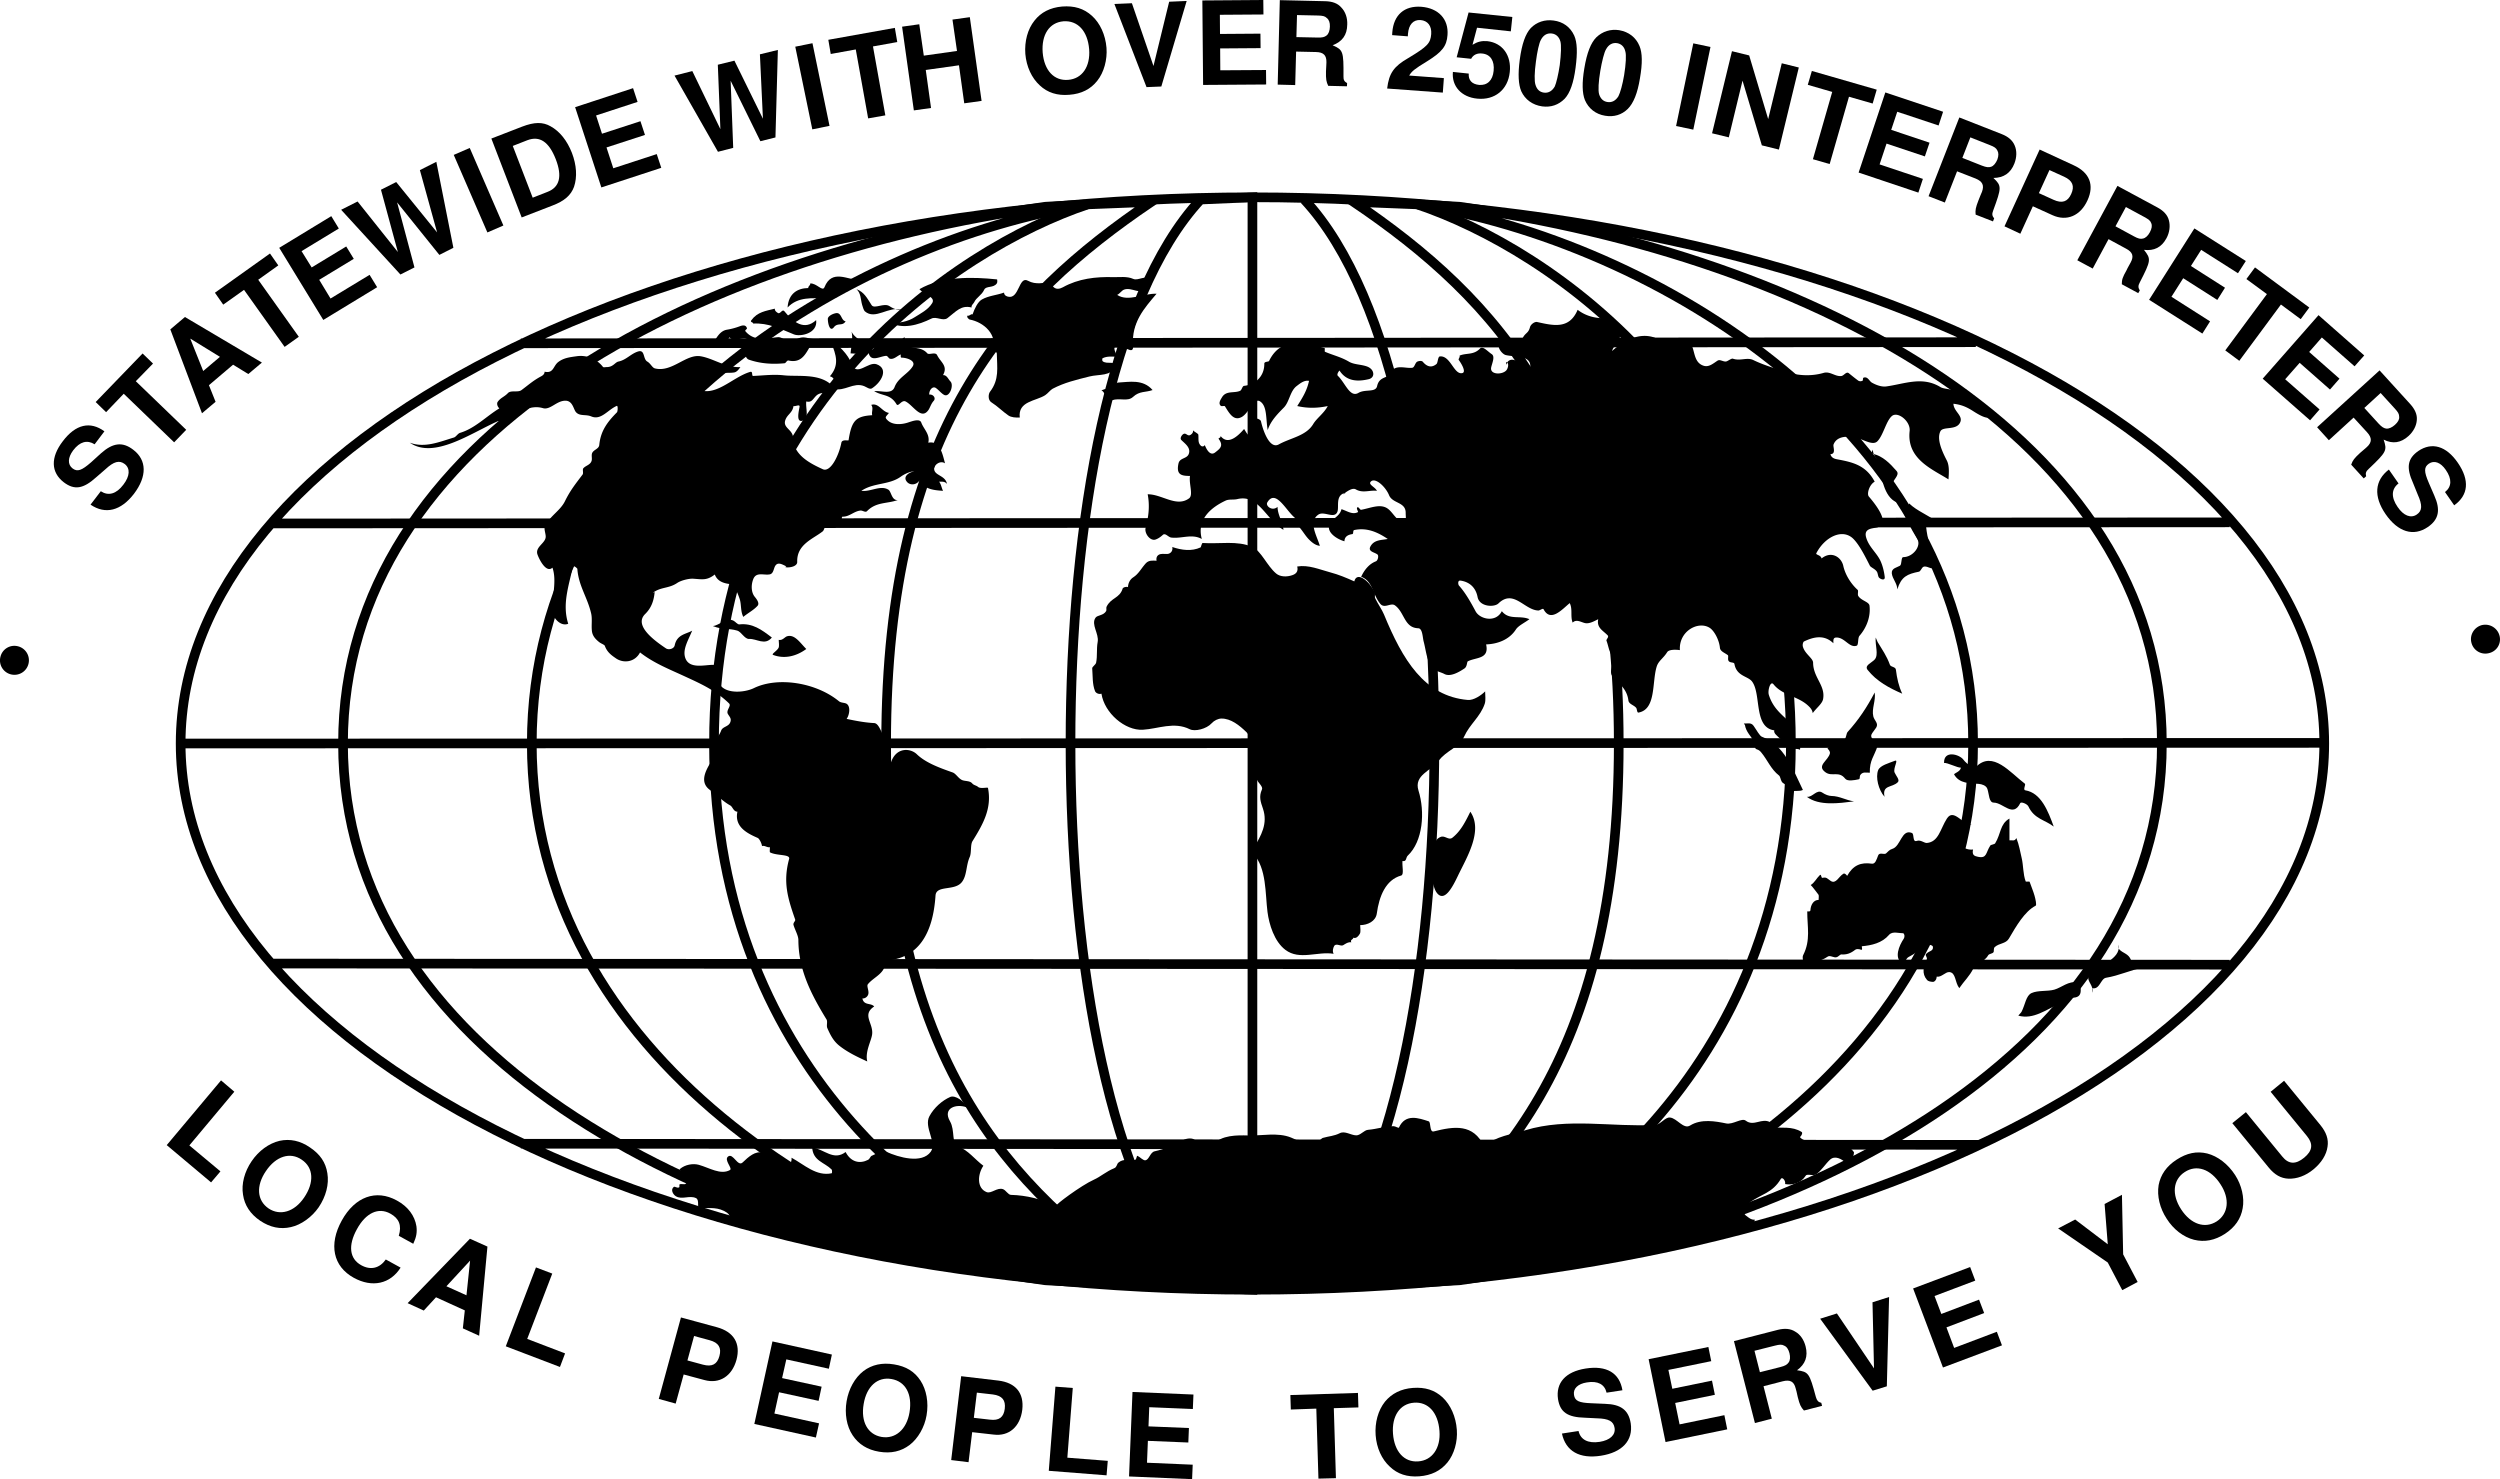 <svg xmlns="http://www.w3.org/2000/svg" xmlns:xlink="http://www.w3.org/1999/xlink" width="258.919" height="153.194"><defs><path id="a" d="M-4.469-3.219a1.49 1.49 0 0 0 1.11 1.828A1.494 1.494 0 0 0-1.563-2.5a1.496 1.496 0 0 0-1.125-1.813 1.48 1.48 0 0 0-1.78 1.094Zm0 0"/><path id="b" d="M-.406-9.484c-1.469-1.079-2.985-.735-4.313 1.03-1.281 1.673-1.234 3.22.11 4.25 1.093.829 2.015.688 3.359-.53l.938-.813c.89-.828 1.453-.969 2.015-.547.578.453.531 1.25-.14 2.125C.828-2.984 0-2.766-.781-3.28l-1.063 1.39c1.547 1.047 3.14.641 4.5-1.125C4.016-4.812 4-6.5 2.578-7.578c-1.094-.844-2.094-.734-3.328.36l-1.031.937c-.985.86-1.422 1.015-1.922.64-.531-.406-.5-1.125.062-1.875.688-.906 1.454-1.109 2.22-.625zm0 0"/><path id="c" d="m-2.016-8.36 1.782-1.828-1.079-1.046-4.859 5.03 1.078 1.048 1.828-1.907 5.22 5.032 1.25-1.297zm0 0"/><path id="d" d="m3.453-5.234 1.578.968 1.407-1.187-7.97-4.719-1.515 1.281L.234-.203l1.407-1.188-.688-1.718zm-1.36-.813L.36-4.578l-1.343-3.36zm0 0"/><path id="e" d="m-.438-8.578 2.079-1.485-.86-1.234-5.703 4.063.86 1.234 2.156-1.531 4.203 5.906 1.469-1.047Zm0 0"/><path id="f" d="m.39-4.656 3.58-2.172-.782-1.282-3.58 2.172-1.046-1.687 3.859-2.344-.781-1.281-5.391 3.281L.813-.5 6.39-3.89l-.782-1.282-4.046 2.453Zm0 0"/><path id="g" d="m7.828-3.938-1.766-8.906-1.703.86 1.782 6.453-4.235-5.219-1.578.797L2.078-3.5l-4.172-5.234-1.703.859 6.14 6.703 1.454-.734L2-8.641l4.375 5.438zm0 0"/><path id="h" d="m-1.14-9.047-1.657.719L.688-.297l1.656-.719zm0 0"/><path id="i" d="m.86-.328 3.187-1.234c1.25-.47 1.922-1.079 2.234-1.938.344-1.016.266-2.25-.218-3.516-.5-1.28-1.266-2.234-2.204-2.75-.812-.468-1.687-.453-2.953.032L-2.28-8.5ZM2-2.375l-2.063-5.36 1.516-.593c1.281-.485 2.234.172 2.938 1.969.687 1.78.406 2.906-.875 3.39zm0 0"/><path id="j" d="m1.438-4.438 3.984-1.296-.469-1.422L.97-5.86.359-7.75l4.297-1.406-.468-1.422-6 1.969L.905-.297 7.11-2.328 6.641-3.75l-4.5 1.469zm0 0"/><path id="k" d="m8.5-2.11.25-9.062-1.86.453.313 6.672-2.953-6.016-1.719.422.266 6.672L-.11-8.984l-1.844.468 4.5 7.891 1.578-.406-.266-6.953 3.08 6.264Zm0 0"/><path id="l" d="m.75-9.078-1.781.36L.734-.157l1.782-.36zm0 0"/><path id="m" d="m3.266-7.953 2.515-.453-.25-1.469-6.89 1.234.25 1.47 2.593-.47L2.766-.5l1.78-.313zm0 0"/><path id="n" d="m5.469-4.781.547 3.937 1.796-.25-1.218-8.672-1.797.25.469 3.25-3.438.485-.469-3.25-1.78.25L.796-.11l1.781-.25-.547-3.938zm0 0"/><path id="o" d="M3.938-9.25c-1.235.11-2.188.594-2.86 1.453C.36-6.907.031-5.64.125-4.344c.11 1.313.656 2.5 1.5 3.266.797.75 1.813 1.078 3.063.969 1.25-.094 2.203-.579 2.89-1.454.688-.859 1.047-2.171.953-3.406-.11-1.36-.672-2.562-1.5-3.312-.843-.766-1.828-1.063-3.093-.969Zm.124 1.531c1.485-.11 2.516 1 2.672 2.89C6.875-3.015 6-1.765 4.563-1.655c-1.454.125-2.485-.969-2.641-2.828-.14-1.844.687-3.11 2.14-3.235Zm0 0"/><path id="p" d="m4.766-.203 2.625-8.86-1.813.079-1.625 6.656-2.234-6.5-1.813.078L3.234-.14zm0 0"/><path id="q" d="m2.719-3.797 4.187-.031-.015-1.5-4.188.031-.015-1.984 4.515-.032-.016-1.5-6.312.047.078 8.75 6.531-.046-.015-1.5-4.735.03zm0 0"/><path id="r" d="m2.86-3.39 2.062.046C5.703-3.328 6.016-3 6-2.28l-.016.36c-.015.234-.015.452-.03.577-.016.828.03 1.078.234 1.5l1.937.047.016-.328c-.282-.156-.391-.328-.375-.719.015-2.578-.032-2.719-1.125-3.203 1-.375 1.5-1.062 1.515-2.14.031-.688-.187-1.329-.61-1.766-.374-.438-.937-.64-1.671-.656l-4.703-.11L.953.031l1.813.047zm.03-1.5.063-2.282 2.172.047c.516.016.719.063.922.266.219.171.328.468.312.89-.015.407-.125.75-.359.922-.203.156-.422.219-.938.203zm0 0"/><path id="s" d="m6.234-1.047-3.593-.266c.265-.437.53-.671 1.843-1.468C6.047-3.75 6.531-4.36 6.61-5.516c.125-1.64-.937-2.78-2.718-2.921-1.75-.126-2.86.843-3 2.64L.875-5.5l1.625.125.016-.266c.078-.953.546-1.468 1.296-1.421.75.062 1.172.609 1.11 1.453-.078.953-.375 1.28-2.375 2.484-1.5.86-2 1.578-2.188 3.156l5.766.422Zm0 0"/><path id="t" d="m6.719-7.86-4.532-.468-1.234 4.64 1.5.157c.203-.406.625-.61 1.14-.547.86.078 1.298.766 1.188 1.797-.093.984-.656 1.531-1.515 1.453C2.53-.906 2.156-1.313 2.203-2l-1.64-.172C.421-.703 1.438.438 3.078.594c1.813.187 3.188-.922 3.375-2.75.188-1.735-.766-3.031-2.328-3.203-.563-.047-1 .046-1.531.375l.469-1.766 3.5.375zm0 0"/><path id="u" d="M4.406-8.172c-.906-.125-1.75.156-2.36.781-.546.594-.921 1.625-1.14 3.266-.203 1.516-.14 2.594.156 3.281C1.454.016 2.234.578 3.22.72c.92.124 1.702-.157 2.327-.782.562-.594.937-1.657 1.14-3.235.204-1.547.172-2.61-.14-3.312C6.14-7.5 5.39-8.047 4.407-8.172ZM4.22-6.828c.422.047.75.328.89.812.11.375.079 1.297-.062 2.454-.14.953-.36 1.874-.516 2.218-.265.469-.656.703-1.125.64-.453-.062-.734-.343-.875-.812-.125-.375-.11-1.265.047-2.406.125-.984.328-1.937.516-2.25.25-.484.64-.719 1.125-.656zm0 0"/><path id="v" d="M4.656-8.047c-.906-.14-1.734.125-2.375.735-.562.562-.984 1.593-1.25 3.234-.25 1.484-.218 2.562.063 3.266C1.469.063 2.204.655 3.187.813c.907.156 1.72-.094 2.344-.704.594-.593 1.016-1.625 1.266-3.187.266-1.547.25-2.61-.047-3.328-.375-.907-1.125-1.469-2.094-1.64Zm-.218 1.344c.421.078.734.36.843.86.11.359.063 1.296-.125 2.452-.156.938-.406 1.844-.593 2.188-.282.453-.672.672-1.141.594-.438-.063-.719-.36-.86-.813-.109-.39-.062-1.281.126-2.406.171-1 .406-1.938.593-2.235.266-.5.688-.718 1.156-.64zm0 0"/><path id="w" d="m4.297-8.031-1.781-.375L.734.156l1.782.375zm0 0"/><path id="x" d="m5.953 1.438 1.766.437 2.062-8.5-1.765-.438L6.609-1.28 4.641-7.875l-1.782-.438L.797.188 2.53.61l1.422-5.875zm0 0"/><path id="y" d="m6.438-5.688 2.453.704.421-1.438-6.718-1.937-.422 1.437 2.531.734-2 6.97 1.735.5zm0 0"/><path id="z" d="m3.797-2.703 3.969 1.328.484-1.422-3.969-1.328L4.906-6l4.282 1.422L9.655-6 3.672-8 .906.297l6.188 2.078.468-1.422-4.484-1.5zm0 0"/><path id="A" d="m3.844-2.234 1.922.75c.718.296.906.703.656 1.375l-.14.328c-.095.218-.173.422-.22.547-.296.765-.343 1.015-.296 1.484l1.796.703.125-.312c-.203-.235-.25-.438-.109-.797.89-2.422.89-2.563.031-3.39 1.063-.016 1.782-.5 2.172-1.5.25-.642.266-1.313.031-1.86-.218-.532-.671-.922-1.359-1.188L4.078-7.812.891.344 2.578 1Zm.547-1.391.828-2.125 2.015.797c.485.187.657.312.782.562.14.235.14.547 0 .938-.157.375-.391.672-.657.75-.25.078-.468.062-.953-.125zm0 0"/><path id="B" d="m3.766-1.703 2.03.922c1.47.672 2.891.078 3.626-1.531.734-1.594.219-2.891-1.438-3.641L4.47-7.578.829.375l1.64.766Zm.625-1.36 1.093-2.39L7-4.766c.89.407 1.11.985.734 1.797-.359.797-.937 1-1.828.594zm0 0"/><path id="C" d="m4.078-1.734 1.813.984c.687.36.828.781.484 1.422l-.172.312c-.11.204-.219.391-.266.516-.406.719-.484.953-.484 1.438l1.703.921.157-.28c-.172-.282-.188-.485 0-.829C8.483.469 8.5.328 7.75-.625c1.047.125 1.813-.25 2.328-1.203.328-.61.406-1.281.25-1.86-.14-.546-.547-.984-1.187-1.328L5-7.25.844.453l1.594.86Zm.719-1.329 1.078-2L7.781-4.03c.453.25.625.375.719.64.11.25.063.563-.14.938-.188.36-.454.61-.72.656-.25.063-.484.016-.937-.234zm0 0"/><path id="D" d="M4.344-1.719 7.875.531l.797-1.265-3.531-2.25 1.062-1.672 3.813 2.422.812-1.266L5.5-6.875.812.515l5.516 3.5.797-1.265-4-2.547zm0 0"/><path id="E" d="m8.031-3.078 2.047 1.515.89-1.203-5.624-4.156-.89 1.203 2.124 1.563-4.312 5.828L3.719 2.75Zm0 0"/><path id="F" d="m4.547-1.016 3.14 2.766.985-1.125-3.14-2.766 1.312-1.5 3.39 2.985 1-1.125L6.5-5.953.719.625l4.906 4.313.984-1.125L3.047.687Zm0 0"/><path id="G" d="m4.422-.297 1.39 1.516c.532.578.516 1.047-.015 1.531l-.266.234c-.187.157-.343.297-.437.375-.61.563-.766.766-.922 1.22L5.469 6l.25-.219c-.078-.312-.032-.5.265-.765 1.86-1.766 1.922-1.907 1.547-3.032.938.47 1.782.344 2.578-.375.516-.468.829-1.078.86-1.671.047-.563-.203-1.11-.688-1.641L7.11-5.187.641.702l1.218 1.344zm1.11-1 1.687-1.547 1.468 1.61c.344.375.454.562.454.859.03.266-.125.547-.438.828-.297.266-.625.422-.906.39C7.547.798 7.344.689 7 .314Zm0 0"/><path id="H" d="M9.14 2.563c1.47-1.047 1.626-2.594.376-4.407-1.204-1.75-2.688-2.172-4.094-1.218-1.11.78-1.281 1.687-.531 3.343l.468 1.156c.5 1.11.485 1.688-.093 2.079-.61.421-1.375.125-1.985-.782C2.578 1.72 2.641.86 3.375.297l-1-1.438C.906-.016.765 1.625 2.031 3.47c1.281 1.86 2.89 2.36 4.375 1.344 1.14-.782 1.344-1.766.672-3.266L6.516.25C6-.938 6-1.39 6.516-1.75c.546-.375 1.218-.14 1.75.64.656.938.625 1.75-.079 2.298zm0 0"/><path id="I" d="M5.453.86A1.521 1.521 0 0 0 3.625-.282C2.828-.078 2.328.734 2.531 1.53a1.483 1.483 0 0 0 1.813 1.094A1.465 1.465 0 0 0 5.454.859Zm0 0"/><path id="J" d="M7.734-4.922 6.36-6.094.734.61l4.594 3.86.969-1.14L3.078.64zm0 0"/><path id="K" d="M8.875-4.719c-1.016-.703-2.078-.922-3.156-.687-1.11.265-2.157 1.031-2.89 2.11C2.093-2.22 1.75-.939 1.936.171c.157 1.094.75 2 1.782 2.703 1.031.688 2.078.906 3.172.656 1.063-.233 2.172-1.03 2.876-2.046.765-1.125 1.093-2.406.906-3.53-.172-1.126-.75-1.97-1.797-2.673Zm-.86 1.266c1.235.828 1.313 2.36.25 3.922-1.015 1.5-2.5 1.922-3.687 1.125C3.375.766 3.266-.75 4.312-2.281c1.032-1.531 2.5-2 3.704-1.172zm0 0"/><path id="L" d="M9.953-1.11c.328-.702.406-1.187.328-1.812-.172-1.094-.875-2.047-2.031-2.672-2.156-1.187-4.344-.39-5.703 2.078-1.375 2.485-.89 4.75 1.234 5.922 1.922 1.063 3.797.64 4.86-1.047L7.109.516c-.64.906-1.562 1.14-2.546.593-1.22-.671-1.375-2.046-.454-3.718.922-1.704 2.235-2.313 3.47-1.625.905.5 1.202 1.218.874 2.296zm0 0"/><path id="M" d="M6.203.875 6 2.735l1.688.765.859-9.234-1.813-.813L.281.125l1.672.766L3.22-.484Zm.172-1.563-2.078-.937L6.75-4.281Zm0 0"/><path id="N" d="m5.703-7.188-1.687-.64L.89.344l5.61 2.14.531-1.406-3.922-1.5zm0 0"/><path id="O" d="m3.453-2.297 2.156.578c1.547.422 2.844-.39 3.313-2.093.453-1.688-.266-2.891-2.016-3.376L3.172-8.203.875.234l1.75.485Zm.39-1.453.688-2.531 1.61.437c.937.25 1.25.782 1.015 1.64-.234.86-.765 1.141-1.703.891Zm0 0"/><path id="P" d="m3.5-3.078 4.094.89.312-1.468-4.093-.89.437-1.938 4.406.968.313-1.468-6.156-1.36L.937.203 7.313 1.61 7.641.141 3.016-.875zm0 0"/><path id="Q" d="M6.11-7.984c-1.22-.204-2.282.03-3.157.687-.906.703-1.531 1.844-1.75 3.125-.219 1.297 0 2.594.625 3.531.61.922 1.516 1.5 2.75 1.704 1.234.203 2.266-.032 3.156-.704.86-.656 1.547-1.843 1.75-3.062.235-1.344-.015-2.656-.625-3.594-.625-.953-1.5-1.484-2.75-1.687zM5.843-6.47c1.468.25 2.187 1.578 1.875 3.453C7.422-1.234 6.25-.234 4.829-.469c-1.438-.25-2.173-1.578-1.86-3.406.297-1.828 1.437-2.844 2.875-2.594zm0 0"/><path id="R" d="m3.078-2.781 2.219.25c1.594.203 2.75-.813 2.969-2.563.203-1.75-.688-2.812-2.485-3.031l-3.843-.453L.905.109l1.797.22Zm.172-1.485.313-2.609 1.656.188c.968.125 1.343.593 1.234 1.484-.11.875-.578 1.25-1.547 1.125zm0 0"/><path id="S" d="M3.438-8.5 1.64-8.64.953.077l5.984.469.125-1.5-4.187-.328Zm0 0"/><path id="T" d="m2.906-3.656 4.188.172.062-1.5-4.187-.172.078-1.985 4.515.188.063-1.5-6.313-.266L.954.031l6.531.281.063-1.5-4.734-.203Zm0 0"/><path id="U" d="m4.406-7.39 2.547-.079-.047-1.5-7 .219.047 1.5 2.64-.094.22 7.25L4.625-.14zm0 0"/><path id="V" d="M4.031-9.219c-1.234.094-2.187.578-2.89 1.422C.42-6.89.078-5.625.17-4.328c.095 1.312.626 2.5 1.47 3.266.796.765 1.796 1.093 3.046 1C5.938-.157 6.892-.625 7.61-1.5c.688-.844 1.063-2.14.97-3.375-.095-1.36-.642-2.578-1.47-3.36C6.281-9 5.297-9.312 4.031-9.218Zm.11 1.531c1.484-.109 2.5 1.032 2.64 2.922.14 1.797-.765 3.063-2.203 3.157-1.453.109-2.469-1.016-2.61-2.86-.14-1.843.72-3.11 2.173-3.218Zm0 0"/><path id="W" d="M6.25-7.125c-.297-1.797-1.64-2.594-3.813-2.25C.36-9.047-.671-7.891-.421-6.203c.219 1.344.969 1.875 2.797 1.922l1.234.062c1.22.032 1.72.297 1.829 1 .109.719-.47 1.266-1.547 1.438-1.22.187-1.985-.235-2.188-1.125l-1.719.265C.375-.812 1.813 0 4.016-.344c2.218-.344 3.359-1.578 3.093-3.36-.218-1.358-1-1.968-2.656-2.015L3.047-5.78c-1.297-.047-1.719-.235-1.813-.86-.109-.656.407-1.156 1.329-1.296 1.124-.188 1.843.187 2.046 1.062Zm0 0"/><path id="X" d="m1.938-4.234 4.109-.844-.297-1.469-4.11.844-.406-1.953 4.438-.907-.297-1.468-6.188 1.265L.938-.187 7.329-1.5l-.297-1.469-4.64.953Zm0 0"/><path id="Y" d="m1.813-4.047 2-.516c.765-.187 1.156.032 1.328.735l.093.344c.047.234.094.437.125.562.204.797.313 1.031.641 1.39l1.875-.484-.078-.312c-.328-.078-.453-.235-.563-.61-.671-2.484-.75-2.593-1.953-2.765.86-.625 1.157-1.422.89-2.469C6-8.844 5.626-9.406 5.095-9.703c-.485-.313-1.078-.36-1.782-.188L-1.25-8.719.922-.234l1.75-.454zM1.438-5.5.875-7.719l2.11-.531c.5-.125.718-.14.968 0 .266.11.438.375.547.781.094.39.078.75-.094.969-.156.219-.36.344-.86.469Zm0 0"/><path id="Z" d="m4.547-1.422.234-9.25-1.718.547.156 6.844L-.625-8.97l-1.734.547L3.078-.969zm0 0"/><path id="aa" d="m1.25-4.5 3.906-1.484-.531-1.391L.719-5.891.016-7.75l4.218-1.594-.53-1.406-5.907 2.219L.89-.344 7-2.64l-.531-1.406-4.422 1.672Zm0 0"/><path id="ab" d="m2.953-5.203-.125-6.172-1.797.953.328 4.172-3.375-2.563-1.765.922 5.14 3.532L2.86-1.5l1.594-.844zm0 0"/><path id="ac" d="M-.906-10c-1.047.672-1.656 1.563-1.86 2.625-.187 1.14.125 2.406.829 3.484.703 1.11 1.734 1.907 2.843 2.188 1.094.266 2.14.062 3.188-.61C5.14-3 5.75-3.875 5.937-4.969c.204-1.078-.109-2.406-.78-3.437-.735-1.14-1.798-1.953-2.891-2.235-1.11-.265-2.11-.046-3.172.641Zm.844 1.281C1.171-9.53 2.624-9.03 3.64-7.453c1 1.516.812 3.062-.391 3.844-1.219.78-2.672.312-3.688-1.25-1-1.532-.843-3.079.376-3.86zm0 0"/><path id="ad" d="M-.875-10.594 2.891-6c.656.813.578 1.516-.297 2.234-.875.72-1.61.688-2.266-.125l-3.765-4.593-1.407 1.14 3.766 4.594C-.468-2 .188-1.625.969-1.594c.875.032 1.781-.297 2.594-.968.812-.672 1.343-1.5 1.453-2.344.125-.766-.125-1.485-.735-2.235L.516-11.734zm0 0"/></defs><path d="M73.522 81.812c-1.305-.95-.165-2.465.562-3.601.215-.329-.266-.735-.137-1.137.211-.633.524-.82.742-1.41.157-.426.774-.391.946-.868.14-.382-.059-.527-.246-.847-.227-.38.383-.836.12-1.094-1.417-1.39-3.062-2.098-4.698-2.855-1.567-.723-3.125-1.336-4.524-2.43-.52 1.016-1.707 1.16-2.496.613-.41-.285-.902-.605-1.148-1.289-.047-.133-.41-.238-.621-.418-.352-.293-.672-.617-.723-1.16-.059-.602.05-1.215-.07-1.762-.38-1.68-1.313-2.879-1.434-4.64-.004-.055-.422-.418-.465-.223-.437 2.055-1.117 3.898-.48 5.91-.762.317-1.551-.562-1.614-1.199-.132-1.469.48-3.168-.02-4.613-.632.593-1.347-.797-1.546-1.348-.289-.8.844-1.172.848-1.86.004-.347-.227-.835-.059-1.144.55-1.023 1.578-1.574 2.043-2.512.566-1.152 1.082-1.777 1.84-2.785.101-.14-.035-.515.07-.636.246-.293.711-.34.856-.766.078-.242-.036-.57.054-.8.149-.376.7-.427.743-.856.144-1.48.859-2.395 1.832-3.38.085-.09.12-.726-.024-.663-.941.41-1.617 1.523-2.644 1.086-.563-.235-1.2.008-1.586-.45-.254-.3-.332-1.187-1.102-1.175-.914.011-1.558.992-2.312.77-.875-.259-1.813.019-2.602.57-.207.14-.57-.06-.758.097a2.16 2.16 0 0 0-.39.5c-.188.328-.649.07-.953.203-2.704 1.192-6.583 3.953-9.083 2.211 1.567.57 3.055-.086 4.57-.539.212-.062.4-.414.638-.484 1.542-.461 2.703-1.703 4.066-2.535-.207-.184-.293-.504-.168-.68.3-.426.691-.512 1.05-.895.313-.34 1.04-.043 1.403-.312.738-.547 1.172-.953 1.965-1.39.129-.071.434-.2.437-.52.946.207.88-.606 1.422-1.008.575-.434 1.211-.496 1.957-.602a2.91 2.91 0 0 1 2.657 1.106c.062.082.246.027.382.027.704 0 .868-.504 1.243-.578.796-.164 1.277-.813 2.027-1.04.734-.218.476.774.95 1.048.347.203.51.64.792.707 1.77.437 3.203-1.516 4.73-1.258 1.325.223 2.598 1.195 4.114 1.121-.168.246-.367.5-.617.55-.477.098-.989-.05-1.395.216-.867.562-1.695 1.148-2.676 1.37 1.93 1.239 3.809-1.093 5.711-1.64.301-.086.121.43.301.422 1.113-.05 2.098-.184 3.176-.066 1.648.18 4.156-.332 5.383 1.523-.621.48-1.45.086-1.985.555-.394.351-.484.781-1.07.629-.098.722.363 1.816-.43 2.004-.617.144-.363-.922-.27-1.43.06-.332-.39-.043-.624-.098-.117.73-.633.84-.848 1.457-.285.828.797.957.809 1.863.023 1.774 1.824 2.649 3.066 3.22.813.374 1.684-1.454 1.926-2.727.074-.418.734-.184.75-.274.32-2.058.758-2.484 2.45-2.59-.099-.347.16-.742-.106-1.066.754-.262 1.125.723 1.836.828-.293.395-.489.422-.149.754.543.535 1.453.445 2.047.266.457-.141 1.285-.485 1.453-.016.242.672.93 1.211.723 2.082 1.207-.242 1.465 1.133 1.734 2.137-.492-.34-1.144.16-1.125.586.035.71 1.168.64 1.328 1.55-.226-.292-.527-.226-.816-.238.215.274.254.645.406.95-.91-.063-1.918-.141-2.441-1.067-.348.496-.969.496-1.27.164-.547-.605.278-1.055.758-1.113-.457-.008-1.055.285-1.414.543-1.23.89-2.79.601-4.09 1.472.965.125 1.98-.625 2.8-.117.306.188.337 1.145.974 1.067-1.102.41-2.223.168-3.188 1.152-.176.176-.45-.082-.684-.059-.683.075-1.128.641-1.835.633-.204-.004.039.559-.211.602-.442.082-.872.156-1.317.195-.363.031-.344.574-.55.73-1.008.79-2.696 1.348-2.633 3.16.015.438-.707.622-1.196.551-.043-.004.004-.109.098-.082-.398-.167-.875-.523-1.172-.07-.18.278-.176.801-.562.887-.606.129-1.41-.297-1.72.496-.25.64-.206 1.39.153 1.828.266.324.508.7.285.942-.41.449-.98.734-1.468 1.14-.305-.582-.188-1.3-.38-1.863-.202-.594-.554-1.488-.956-1.531-.645-.07-1.34-.258-1.618-.996-.84.652-1.304.492-2.25.437-.437-.027-1.253.176-1.64.438-.887.601-1.692.39-2.527 1.023.097-.043.238-.04.203-.238-.07.992-.332 1.78-.996 2.43-1.235 1.21 1.05 2.816 2.148 3.558.285.195.836.055.91-.313.235-1.14 1.2-1.16 1.809-1.52-.395.985-1.055 1.985-.688 2.895.656 1.618 3.723-.144 3.406 1.188-.628 2.621 2.45 2.469 3.668 1.871 2.47-1.203 6.426-.601 8.82 1.36.177.144.454.14.677.21.566.18.43 1.184.113 1.614.926.199 1.941.39 2.847.433.547.024.77 1.168 1.247 1.79.18.234.449 1.042.14 1.234-.508.312-.613 1.047-.234 1.37.148.13.496.04.531-.1.473-1.833 2.047-1.74 2.746-1.06.938.903 2.422 1.426 3.703 1.88.364.128.63.69 1.055.816.336.102.742.05.973.32.171.2.421.203.597.356.266.238 1.016.008 1.035.117.422 2.113-.507 3.738-1.601 5.504-.238.383-.09 1.195-.29 1.644-.398.899-.273 1.887-.804 2.586-.742.977-2.664.285-2.738 1.407-.27 4.05-1.84 6.546-5.23 6.742.167 1.289-1.16 1.668-1.774 2.441-.168.207.18.73.016 1.106a.608.608 0 0 1-.586.37c.164.759.875.43 1.222.829-1.32.875-.043 1.75-.218 2.922-.102.699-.743 1.773-.497 2.773-.992-.453-1.996-.926-2.855-1.598-.578-.449-.91-.996-1.285-1.863-.11-.254.054-.668-.082-.89-1.57-2.575-2.899-5.102-2.914-8.223 0-.457-.336-1.008-.5-1.547-.078-.254.222-.41.168-.578-.75-2.164-1.293-3.844-.625-6.277.136-.508-1.246-.305-1.973-.676-.062-.031-.02-.34-.02-.54-.285.063-.53-.202-.816-.116-.055-.364-.308-.782-.441-.84-1.051-.461-2.446-1.13-2.106-2.72-.41-.003-.492-.507-.738-.644-.785-.433-1.293-1.015-2.113-1.609"/><path d="M73.826 64.84c.738-.079 1.344-.942 2.13-.563.218.105.413.41.616.39 1.36-.148 2.297.54 3.367 1.36-.722.875-1.57.102-2.347.148-.473.028-.813-.746-1.242-.867-.946-.27-1.453-.05-2.524-.469M86.053 35.41c.582 1.406.886 2.406-.102 3.558.602.164.54.73.406 1.305 1.11.3 2.04-.719 3.137-.285.274.11.582.375.813.23.996-.64 1.754-2.03.484-2.492-.894-.324-2.105 1.406-2.621-.101-.281-.813-1.398-2.082-2.117-2.215"/><path d="M88.193 34.34c.168.765-.035 1.507-.101 2.257.648.051 1.512.098 1.406-.691-.082-.649-.992-.848-1.305-1.567m2.75.95c-.296.445-.453 1.136-1.02.949.099 1.414 1.095.683 1.837.617.176-.016.265.262.414.297.418.098.734-.297 1.113-.438.008.13-.043.332.102.329.5 0 1.511.308 1.136.906-.492.785-1.5 1.156-1.875 2.14-.312.817-1.363.34-2.113.422.88.54 1.664.274 2.317 1.36.187.304.52-.496.941-.29.797.403 1.613 1.97 2.367.876.16-.235.266-.641.54-.942.25-.273-.032-.699-.462-.648-.03-.438.34-.926.696-.676.308.219.578.578.863.715.555.265 1.015-1.02.637-1.399-.227-.23-.375-.68-.77-.656.54-.965-.258-1.34-.61-2.07-.179-.371-.84.012-1.019-.188-.875-.992-2.172-.05-2.344-1.66-.367.125-.425.645-.722.801-.418.215-.676-.25-1.008-.563-.211.465-.7.446-1.02.118M77.58 37.257c1.2.414 2.45.485 3.68.364.133-.012.234-.32.406-.282 1.621.352 1.89-1.093 2.707-2.226-.578 0-.965-.274-1.531-.121-.238.066-.817.367-1.02.36-.562-.032-.808-.47-1.28-.43-1.13.101-2.392.492-3.333-.606-.105-.125.18-.227.152-.32-.12-.422-.535-.285-.77-.196a7.04 7.04 0 0 1-1.331.352c-.766.144-1.11.953-1.535 1.613.648.293 1.398-.234 1.832-.832.597.68 1.316-.23 1.867.23.453.376-.637.778-.348 1.235.153.234.09.715.504.86m8.98-4.821c-.382.074-.828.328-.824.598.012.554.23 1.37.633.851.387-.5.89-.07 1.211-.613-.476-.05-.41-.957-1.02-.836"/><path d="M77.814 33.168c.641-.875 1.497-.961 2.43-1.2-.008.254.188.356.32.446.243.164.45-.457.672-.18.93 1.156 2.078 2.039 3.29.918.19 1.402-1.66 1.742-2.294 1.484-1.449-.59-2.652-1.207-4.23-1.125.004-.172-.355-.113-.188-.343m3.754-1.321c.094-1.457 1.036-2 2.141-2.015-.023-.211.238-.258.203-.477.676-.039 1.274.895 1.477.39.777-1.925 2.406-.741 3.617-.745-1.5-.032-2.293 1.933-3.563 1.91-1.308-.024-2.8-.203-3.875.937m7.133-1.898c.477.41.426 1.074.59 1.633.059.207.168.562.277.66 1.086.949 2.47-.578 3.82-.156-.406 0-.714-.016-1.269-.38-.562-.37-1.566.329-1.847-.1-.489-.759-.762-1.345-1.57-1.657"/><path d="M92.166 33.394c.918.125 1.895-.105 2.563-.539.62-.398 1.382-.762 1.812-1.453.406-.652-.867-.895-1.316-1.453 2.3-1.34 5.449-1.285 8.043-1.012.011 0 .05.297-.02.399-.344.53-1.113.234-1.316.668-.266.585-.813.8-1.035 1.292-.079.168-.32.301-.274.551-1.09-.285-1.617.434-2.496 1.098-.46.351-1.152-.2-1.652.047-1.403.687-2.961 1.14-4.41.398.035 0 .066 0 .101.004m8.051-.714c.191.097.316-.208.508-.118.214-.621.55-1.308.964-1.543.715-.402 1.489-.43 2.297-.715.012.305.278.387.414.422 1.168.285 1.098-2.176 2.055-1.652.856.469 1.637.172 2.524.164 0 .121-.036.258.015.34.29.48.785.34 1.074.18 1.614-.907 3.442-1.11 5.23-1.055.622.02 1.407-.114 2.071.183.5.223 1.242-.43 1.75.059.527.508-.113.504-.433.926-.563.738-1.461-.164-2.258.12-.266.094-.446.419-.727.552 1.156.761 2.754-.188 4.078-.118-1.222 1.45-2.62 2.957-2.43 5.36.094 1.183-1.078-.23-1.816.09-.293.128.031.699.168 1.078-.512-.02-1.043-.086-1.515.152-.036.016-.047.25.004.297.433.387 1.367-.117 1.218.558-.226 1.016-1.617.786-2.578 1.032-1.355.344-2.594.629-3.812 1.27-.227.12-.504.495-.778.671-.968.617-2.836.613-2.625 2.309-.41.023-.886-.012-1.175-.211-.618-.422-1.11-.95-1.766-1.363-.39-.247-.305-.887-.148-1.086.988-1.286.734-2.485.71-3.985-.004-.242-.46-.07-.418-.215.543-1.73-.925-3.015-2.398-3.289-.059-.008-.367-.261-.203-.414m34.133 25.989c.132.543-.145.78-.524.906-.558.191-1.238.18-1.66-.176-.965-.812-1.531-2.332-2.477-2.754-1.527-.68-3.386-.289-5.125-.406-.109-.008-.175.437-.226.457-.926.426-1.953.289-2.93-.043.078.34-.105.59-.316.676-.278.11-.598-.012-.903.058-.292.07-.48.293-.41.688-.39-.02-.8-.067-1.105.258-.45.48-.735 1.101-1.313 1.464-.277.172-.53.547-.539 1.008-.218-.082-.52.047-.55.145-.313 1.031-1.204.933-1.668 1.887-.063.12.02.328-.043.445-.278.492-.907.406-1.106.699-.48.707.379 1.648.227 2.5-.137.766-.016 1.414-.16 2.145-.051.238-.422.418-.407.601.063.79.004 1.64.293 2.352.082.199.383.355.664.265.313 2.024 2.457 3.836 4.278 3.735 1.59-.09 3.234-.871 4.875-.051.527.262 1.734-.035 2.254-.613.261-.293.675-.493 1.023-.496.973-.008 1.855.695 2.594 1.417.625.618.082 1.348.191 2.153.121.918.555 1.98.906 2.8.121.282.633.684.504.97-.343.753-.136 1.292.102 1.992.52 1.535-.16 2.777-1.008 4.136-.086.137-.086.442 0 .532 1.402 1.472 1.238 4.175 1.48 6.039.168 1.277.696 3.039 1.848 3.914 1.473 1.117 3.309.136 5 .41-.152-.278-.047-.621.05-.793.2-.363.677.062.942-.098.274-.168.508-.351.84-.297-.152-.289.207-.277.203-.476.328.117.543-.188.668-.39.137-.22.047-.598.047-.915.766 0 1.61-.394 1.723-1.207.242-1.777.914-3.484 2.523-3.93.32-.09.078-.957.137-1.507.437.109.34-.36.539-.547 1.586-1.489 1.809-4.535 1.117-6.746-.504-1.614 1.328-2.043 2.07-3.059.82-1.121 2.137-1.367 2.665-2.543.574-1.27 1.675-2.043 2.125-3.383.125-.379.043-.851.043-1.285-.407.41-1.196.938-1.786.887-4.511-.383-6.757-4.16-8.691-8.856-.191-.468-.617-1.074-.906-1.664-.09-.183.031-.492-.063-.668-.312-.582-.699-1.097-1.207-1.406-.336-.207-.758-.262-.898.313-.844-.38-1.63-.707-2.473-.93-1.14-.305-2.25-.805-3.437-.613m-19.871-18.379c.625-.024.941-.653 1.332-.672 1.136-.055 2.566-.38 3.558.777-.71.262-1.355.082-2.02.707-.566.528-1.374.07-2.187.352-.406.136-.664-.727-1.09-1.059.149.016.274-.097.407-.105"/><path d="M194.361 54.632c-.527.118-1.363.114-1.082 1.055.297.996 1.102 1.57 1.496 2.445.207.461.36 1.07.422 1.618.051.43-.445.242-.597.066-.086-.094-.114-.379-.176-.531-.152-.348-.672-.508-.766-.696-.515-1.02-1.097-2.164-1.707-2.777-1.113-1.121-2.957-.215-3.836 1.48-.097.188.465.172.54.547 1.011-.824 2.05-.144 2.25.77.206.934.808 1.875 1.488 2.484.101.094-.036.473.066.633.316.496 1.11.598 1.16 1 .13 1.074-.254 2.223-1.039 3.125-.191.227-.082.945-.285 1.02-.762.27-1.23-.864-2.11-.844-.374.008-.296.332-.308.594-.941-.914-2.027-.672-3.035-.188-.098.047-.18.324-.121.543.21.758 1.054 1.192 1.058 1.664.012 1.543 1.293 2.352 1.035 3.758-.085.488-.71.938-1.074 1.461-.043-.309-.207-.516-.41-.711-1.078-1.066-2.707-1.094-3.652-2.277-.332-.414-.614.664-.489 1.074.387 1.277 1.2 1.973 2.157 2.82.37.324.3 1.055.508 1.559.187.457.707.703.562 1.332-.262-.16-.582-.024-.793-.164a10.57 10.57 0 0 1-1.719-1.43c-.039-.039-.207-.234-.14-.422-2.164-.289-1.332-3.742-2.305-5.054-.434-.579-1.594-.528-1.828-1.817-.043-.242-.516-.062-.633-.379-.062-.168.031-.472-.05-.535-.321-.25-.786-.387-.821-.77-.07-.777-.574-1.757-1.066-2.066-1.188-.742-3.204.352-3.079 2.313-.48-.07-1.144-.063-1.316.21-.414.665-.902.887-1.09 1.508-.496 1.618-.043 4.418-1.879 4.75-.168.032-.148-.375-.242-.488-.23-.293-.758-.379-.805-.77-.152-1.199-.976-1.753-1.62-2.456-.512-.551.273-1.622-.087-2.18-.328-.508-.37-1.05-.562-1.543-.055-.14.277-.383.137-.54-.461-.503-1.184-.784-.993-1.694-.457.226-.953.515-1.41.394-.406-.105-.867-.418-1.238-.04-.262-.64.02-1.39-.305-2.019-.78.633-1.968 2.032-2.707.637-.074-.144-.386.137-.55.129-1.446-.055-2.563-2.246-4.125-.734-.43.418-1.958.367-2.16-.66-.223-1.145-1.008-1.598-1.77-1.704-.328-.043-.238.426-.164.508.672.746 1.234 1.746 1.73 2.676.434.812 2.09 1.215 2.715-.02.758.965 1.863.395 2.856.832-.489.372-1.137.66-1.399 1.063-.719 1.113-1.984 1.512-3.086 1.547.352 1.558-1.066 1.316-1.898 1.758-.098.054-.055.539-.344.734-.664.445-1.5.887-2.086.57-.46-.246-1.113-.297-1.418-.851-.445-.813-.492-1.645-.723-2.512-.113-.426-.109-1.36-.566-1.371-1.45-.047-1.402-1.64-2.402-2.367-.43-.317-1.078.375-1.524-.164-.8-.969-.785-2.38-1.98-2.797.32-.707.828-1.336 1.515-1.598.223-.082.325-.586.176-.71-.297-.247-1.039-.29-.719-.856.387-.688 1.137-.63 1.782-.754-1.082-.73-2.172-1.195-3.465-.926-.18.04-.051.399-.207.422-.399.059-.801.223-.813.742-.62-.16-1.812-.82-1.582-1.644.2-.723 1.086-.852 1.274-1.68.59.187 1.144.613 1.71.3.055-.03-.214-.39-.058-.491.121-.079.277.277.379.257.941-.168 1.934-.644 2.695-.164.645.403 1.043 1.543 1.883 1.41.11-.019.04-.625.04-.953-.005-1.117-1.364-.933-1.72-1.804-.347-.86-1.425-1.883-1.89-1.41-.305.308.445.55.633.957-.727-.102-1.461.273-2.18-.149-.36-.207-.867.188-1.262.441-.324.208.524-.222.047-.054-.926.32-.496 1.445-.707 1.945-.32.758-1.375-.129-1.969.281-1.058.743-.16 2.157.16 3.23-.433-.042-.789-.323-1.097-.628-.488-.484-.754-1.09-1.3-1.578-.11-.102-.005-.535-.255-.754-.887-.762-1.95-2.953-2.789-1.535-.21.36.508.953 1.059.46.015.86.539 1.54.613 2.376-1.785-1.02-2.555-3.707-4.766-3.184-.414.102-.855-.012-1.226.16-1.414.664-3.028 1.887-2.465 3.973-1.035-.567-2.066-.016-3.156-.145-.32-.035-.618-.52-.883-.277-.246.227-.512.402-.766.484-.554.172-1.164-.66-1.015-1.214.324-1.196.441-2.293.214-3.477 1.48-.012 2.985 1.383 4.286.422.464-.344-.032-1.488.097-2.32-.863-.008-1.453-.094-1.191-1.293.133-.602.86-.465 1.059-.977.25-.648-.383-1.07-.758-1.445-.2-.2.062-.54.199-.621.309-.184.437.316.785.054.145-.105.258-.238.211-.465.023.118.543.34.559.48.043.474-.07.833.277 1.15.074.062.285.117.387-.087.222.551.593 1.153 1.082.766.46-.363.91-.66.367-1.383-.094-.125.262-.097.18-.332.773 1.028 1.836-.008 2.445-.71.285.425.496 1.019.906.343.258-.426-.152-.91.059-1.258.21-.351.742-.058.781.11.293 1.27.973 2.89 1.848 2.402 1.242-.688 2.824-.875 3.562-2.102.371-.625 1.121-1.117 1.508-1.87-1.07.226-2.094.245-3.16 0 .539-.856 1-1.575 1.222-2.61-.507-.09-.918.262-1.289.543-.683.523-.742 1.637-1.32 2.223-.656.668-1.371 1.386-1.672 2.335-.207-1.199-.043-2.515-.808-2.984-.637-.387-1.114 1.195-1.868 1.617-.808.453-1.253-.281-1.746-1.09-.058-.101-.34.032-.445-.066-.281-.266.008-.66.133-.875.43-.723 1.246-.398 1.87-.668.192-.082.224-.5.423-.52 1.039-.101 2.105-.89 2.09-2.296-.004-.239.445-.176.492-.278 1.25-2.578 3.77-1.91 5.758-1.332.035.008-.016.356.027.375.82.356 1.66.54 2.473 1.02.539.324 1.257.281 1.879.504.222.082.503.25.613.547.148.421-.11.691-.406.765-1.114.27-2.313.266-3.047-.89-.16.156-.29.437-.172.55.777.743 1.242 2.29 2.133 1.766.699-.418 1.78-.004 1.933-.707.23-1.04 1.137-.777 1.375-1.328.43-1.004 1.578-.461 2.266-.567.25-.039.285-.52.523-.636.176-.082.465-.106.567.015.488.586.965.606 1.414.235.16-.133.129-.766.36-.79 1.105-.097 1.437 1.907 2.308 1.731.414-.086.008-.855-.356-1.36-.078-.109.149-.265.082-.452.692-.301 1.45-.032 2.114-.73.296-.317.808.312 1.21.57.38.246.044.933-.05 1.382-.16.778 1.183.778 1.582.285.14-.175.261-.582.101-.75-.187-.199-.183.028-.066.192-.031-.215.137-.375.223-.43.953-.582 2.144 1.778 2.21.653.075-1.243-1.527-.997-2.527-1.227-.441-.098-1.015-.992-.594-1.086.711-.16 1.563.246 2.293-.012.067-.023-.054-.511.063-.715.281-.511.57-.449.734-1.078.078-.297.485-.59.742-.535 1.688.375 3.336.778 4.192-1.265 1.039.796 2.242.964 3.46.832.22-.024.61.57.891.761.207.14.52.375.422.778-.05.21-.351.066-.363.242-.07.765-.629.969-.848 1.66 1.266-1.133 2.809-1.918 4.352-1.414.23.078.625.426.824.367.996-.285 2.309-.516 2.942.25.5.606.265 1.965 1.367 2.317.535.175.968-.215 1.441-.524.29-.191.66.207.988.05.211-.1.48-.3.602-.257.793.27 1.457-.176 2.121.145 1.129.546 2.344.894 3.438 1.238 1.21.383 2.574.457 3.836.09.667-.196 1.199.398 1.832.324.285-.031.515-.512.789-.285.328.265.625.508.96.754a.433.433 0 0 0 .473 0c.059-.043-.035-.274.125-.313.418-.105.54.364.832.532.59.332 1.114.44 1.48.39 1.907-.262 3.739-1.082 5.614.067.355.218 1.172.18 1.586.437.742.465 1.398.758 2.168 1.133 1.41.691 2.223 2.59-.344.933-.723-.468-1.277-.687-2.066-.777.027.777.96 1.203.726 1.86-.343.96-1.797.433-2.074.992-.39.785.125 1.988.66 3.015.281.54.223 1.29.176 1.965-1.684-1.066-4.344-2.101-4.023-5.004.113-1.02-1.243-2.086-1.848-1.547-.598.528-.871 1.965-1.484 2.598-.47.484-1.364-.145-2.137-.336-.88-.215-2.051-.25-2.41.676-.086.23.3.98-.325 1.004.11.41.465.488.723.535 1.617.3 2.965.621 3.863 2.312-.558.305-.843 1.262-.605 1.54.969 1.128 2.219 2.902.809 3.206M152.28 84.066c-.5 1.008-.977 1.996-1.856 2.691-.379.301-.77-.246-1.2-.085-.742.277-.706 1.05-.648 1.789.008.105-.246.257-.226.336.18.71.164 1.359-.348 1.796.395.575.465 1.352.742 1.782.828 1.257 1.742-.614 2.258-1.688.906-1.89 2.625-4.648 1.277-6.62M80.666 66.984c.027-.25 0-.363-.016-.719.38.098.614-.281.848-.36.8-.269 1.395.708 2.008 1.31-1.07.785-2.293 1.046-3.438.613-.238-.09.563-.496.598-.844"/><path d="M185.6 81.93c-.04-.68-.817-.551-1.075-.989-.109-.176-.14-.516-.277-.625-.84-.645-1.195-1.613-1.84-2.387-.101-.125-.254-.277-.469-.324-.285-.07-.132-.527-.253-.75-.34-.629-.868-1.05-.977-1.809.016.106-.035-.039-.102-.12.344.038.735-.141 1.008.245.305.426.621 1.047.867 1.137 2.301.836 3.165 3.29 4.239 5.504-.364.18-.754.035-1.114.152-.054.016 0 .086-.008-.035m1.528.594c.598.09 1.023-.832 1.61-.43.312.211.667.34.94.344.864.012 1.505.45 2.34.559-1.566.199-3.613.492-4.89-.473m9.121-3.73c-.594.234-1.531.476-1.73.968-.293.735.03 2.051.66 2.762-.274-1.254.773-.922 1.367-1.504.246-.238-.168-.648-.324-1.004-.188-.437.453-1.386.027-1.222m-5.152 1.847c.234.305.914.176 1.426.067.132-.032.062-.305.132-.418.239-.391.641-.258.996-.258-.023-1.313.442-1.656.809-2.777.113-.352-.867-.688-.625-1.204.086-.187.336-.464.477-.691.28-.45-.192-.723-.297-1.164-.192-.797.273-1.617.144-2.473-.804 1.528-1.656 2.82-2.808 4.09-.13.145-.141.578-.286.727-.5.511-1.328.316-1.796 1 .164.101.277.355.257.46-.152.786-1.464 1.29-.445 2 .664.465 1.371-.183 2.016.641m3.367-14.14c.48.796.937 1.43 1.27 2.351.09.25.581.188.62.508.11.895.294 1.723.657 2.484-1.324-.574-2.645-1.27-3.586-2.46-.371-.473.45-.747.742-1.09.418-.489.02-1.473.094-2.266m-.305-19.461c.047.809.746 1.25.8 1.91.138 1.633.68 3.524 2.153 3.664-.46-.543-.847-1.258-.91-1.91-.05-.496.816-1 .43-1.445-.692-.797-1.438-1.559-2.469-1.785-.23-.051-.047-.278-.004-.434m2.547 14.477c-.016-.649-.512-1.075-.574-1.668-.055-.536.578-.614.844-.782.218-.132.097-.89.34-.89 1.03-.004 1.886-1.164 1.464-1.864-.672-1.125-1.281-2.191-1.668-3.46.219.601.817.164.817-.239.859.82 1.949 1.172 2.851 1.899-.37.054-.742.164-1.12.12.054 1.153.366 2.204.523 3.302.054.375.48.941.312 1.27-.191.374-.766-.231-1.117-.009-.156.094-.262.453-.438.488-1.183.243-1.828.496-2.234 1.832m4.84 17.978c-.051-1.36 1.597-.9 2.008-.337.355.485 1.109.93 1.304.735 1.727-1.723 3.54.601 5.055 1.746.125.093-.227.64.047.687 1.637.262 2.363 2.164 2.945 3.758-.894-.703-2.02-.781-2.625-2.09-.117-.258-.758-.515-.844-.34-.746 1.535-1.75-.043-2.746-.054-.504-.008-.468-.852-.656-1.414-.121-.372-.598-.5-.879-.524-.945-.078-2.015-.008-2.566-.976-.059-.102.722-.325.687-.715-.324.043-1.402-.535-1.73-.477m6.773 5.758v2.254c.246-.043.551.144.715-.238.274.664.41 1.468.555 2.09.176.73.129 1.656.41 2.398.027.074.39-.024.41.047.168.496.363.926.504 1.422.098.347.246.984.117 1.054-1.137.582-2.039 2.157-2.762 3.395-.324.558-1 .465-1.468.883-.16.144-.051.433-.14.547-.126.156-.446.144-.54.304-.453.774-1.254.801-1.535 1.363-.418.84-.957 1.297-1.461 2.043-.469-.597-.336-1.605-1.027-1.664-.407-.035-.817.563-1.317.477 0 .328-.23.555-.402.539-.188-.016-.45-.035-.598-.203-.566-.649-.37-1.41-.027-2.121.098-.207-.203-.414-.07-.559.32-.36.746-.265.714-.734-.015-.223-.543-.281-.695-.168-.601.441-1.195.887-1.84 1.215-.3.152-.398.828-.695.62-.793-.55-.297-1.777.215-2.538.062-.094.133-.399-.067-.559h.106c-.543.047-1.203-.254-1.578.184-.723.843-1.797 1.082-2.805 1.172-.047.004.117.445-.086.363-.226-.09-.48-.094-.597-.004-.481.383-.907.531-1.461.488-.079-.008-.266.195-.414.266-.325.156-.711-.227-.981-.04-.754.524-1.66.65-2.465.567-.082-.008-.195-.488-.078-.719.793-1.562.418-2.922.422-4.53 0-.028.32.081.328-.122.031-.562.332-1.074.848-1.066 0-.2.058-.457-.028-.563-.27-.328-.496-.687-.789-.98.403-.246.606-.711.946-1.028.168-.16.117.325.273.285.434-.109.508.098.852.32.543.356.828-.456 1.304-.741.149-.09.285.074.399.214.613-1.105 1.426-1.425 2.554-1.261.368.054.489-.426.653-.848.136-.371.629-.05.82-.215.207-.18.34-.379.645-.469.89-.265.953-2.085 2.03-1.652.278.113.032 1 .513.824.382-.144.78.235 1.03.215 1.24-.101 1.395-1.45 2.083-2.523.726-1.137 1.625.715 2.61.59-.2-.004-.356.16-.485.277-.453.41-.266 1.035-.524 1.574-.27.563.61.844 1.11.758-.13.582.144.684.52.758.94.191.78-.43 1.273-1.176.05-.078.433-.117.496-.219.61-.984.492-2.02 1.48-2.566m.918 20.41c.114-.152.293-.312.336-.402.38-.73.453-1.676 1.04-1.938.671-.304 1.64-.152 2.35-.351.766-.219 1.473-.926 2.388-.75-.04-.203.316-.098.203-.356.148 1.043.476 1.985-.817 1.938-.16-.008-.164.347-.312.41-.285.117-.625.098-.89.207-1.415.598-2.724 1.68-4.298 1.242m7.645-2.371c.238-.71-.586-1.164-.364-1.758.395-1.054 1.508-.992 2.22-1.578.382-.316 1.034-.797.894-1.648 0 .156-.047.367.02.445.413.488.995.437 1.269 1.18.18.496.863.394 1.258.746-1.305.254-2.504.84-3.86 1.062-.566.094-.64 1.27-1.437 1.074m-33.926 24.231c-.527-.137-.543.617-1 .285-.078-.055-.023-.344-.023-.543-.356.047-.633-.215-.891-.406-.504-.383-.082-1.043.305-1.324 1.234-.907 2.422-1.008 3.297-2.489.136-.23.511.153.445.54.75.132 1.64-.086 2.133-.872.144-.234.785.07 1.09-.148.542-.39.925-1.043 1.421-1.504.5-.461 1.172-.125 1.746.398.352.325.829-1.05.723-1.199-.953-1.34-2.988-.808-4.558-1.117-.352-.066-.747-.082-1.024-.422.176-.148.309-.453.176-.535-.977-.621-2.059-.379-3.129-.48-.047-.004.105-.387-.11-.516-.87-.52-1.71.476-2.55-.176-.406-.316-1.324.43-2.016.29-1.105-.227-2.597-.505-3.746.214-.683.43-1.351-.758-2.086-.828-.512-.05-.976.734-1.523.766-4.446.246-9.078-.778-13.446.55-1.468.45-2.992.582-4.277 1.664-1.133-2.37-3.102-2.07-5.219-1.539-.457.114-.277-.968-.523-1.047-1.031-.336-2.406-.832-3.082.649-.04.082-.371-.145-.55-.145-.903 0-1.728.301-2.645.375-.418.032-.797.586-1.227.575-.57-.016-1.176-.497-1.707-.223-.59.297-1.129.308-1.742.484-.16.043-.387.348-.555.446-.965.543-1.836-.114-2.77-.489-1.363-.543-2.964-.168-4.44-.207-1.056-.03-2.798-.066-3.602.969-.243.316-1.368.14-1.872-.473-.214-.261-.859-.226-1.218-.02-.934.536-1.903.923-2.977 1.165-.453.101-.562.851-.937.93-.23.05-.54-.313-.82-.454-.137-.066-.071.391-.29.415-.582.054-1.195-.157-1.707.285-.164.14-.148.465-.426.574-.812.324-1.44.894-2.113 1.191-1.312.59-4.062 2.637-3.902 2.711-1.492-.699-3.059-1.097-4.684-1.14-.293-.008-.523-.489-.828-.594-.598-.203-1.207.496-1.687.308-1.032-.398-.95-1.828-.34-2.73-.887-.656-1.59-1.637-2.598-1.984-.738-.254-.312-1.68-.855-2.614-.813-1.406.68-1.847 1.722-1.453-.222-.613-1.187-1.297-1.699-1.074-.844.367-1.683 1.117-2.156 1.992-.613 1.145.816 2.727.137 3.68-.914 1.277-3.313.59-4.606.004-.242-.11-1.012.152-1.543.433-.101.055-.187.325-.332.399-.879.453-1.8.238-2.336-.805-1.254.95-2.191-.289-3.465-.476.082 1.41 1.266 1.535 2.016 2.285.07.07.043.387.016.39-1.602.348-2.852-.894-4.168-1.609.082.633-.438.965-.918.836-.895-.242-1.223-1.09-2.059-1.348-.758-.234-1.48.418-2.09 1.004-.512.489-.976-1.011-1.5-.62-.476.359.5 1.234.188 1.405-.965.536-2.121-.23-3.23-.543-.598-.164-1.419-.023-1.946.43-.133.113.375.399.422.742.054.36.351.625.195.778-.144.14-.465-.02-.668.082-.035.02.024.254-.027.293-.18.144-.45-.121-.563-.036-.375.301-.058.79.2.957.636.41 1.418-.12 2.101.204.422.199.02 1.078.414 1.062 1.031-.039 1.945-.144 2.797.45.438.304.293.882.875 1.05 3.262.95 6.785 1.711 9.066 2.191 30.485 6.415 55.485 5.79 89.024-.117 2.973-.527 8.492-2.152 8.492-2.152M149.63 51.312c-.394.36-.878.266-1.304.422-.39.145-.418.746-.18 1.078.137.184.446.2.676.39.196.165.13.403.2.602.226-.125.52.098.546.16.496 1.082-.218 2.93 1 3.309.426.133.711.34 1.114.523.605.274.925-.667 1.515-.671-.422-1.164-1.183-1.79-1.195-3.2-.004-.46-1.125-.511-1.484-1.129-.258-.449.144-1.039.437-1.484-.316-.273-.652-.363-1.02-.121m4.61.176c-.578.324-.86 1.258-.68 1.617.453.895 1.297-.316 1.282-1.195 0-.11-.375-.547-.602-.422m-75.625-.414c-.664.691-1.473.125-2.242.12.758-1.237 1.695-1.75 2.957-1.737.574.008.683.906 1.14 1.043.938.277 1.743.464 2.528 1.171-1.059.97-2.117 1.766-3.364 2.371.016-.742-.101-1.52.407-2.136-1.082.023-1.567 1.16-2.461 1.62-.227.122-.528.044-.801.044.332-1.067 1.082-1.805 1.836-2.496"/><path fill="none" stroke="#000" d="M129.713 133.574c-61.305 0-111.004-25.328-111.004-56.57 0-31.243 49.7-56.57 111.004-56.57 61.305 0 111.004 25.327 111.004 56.57 0 31.242-49.7 56.57-111.004 56.57zM18.709 77.004l222.008-.067M27.857 54.214l203.063-.117M53.94 35.554l150.69-.117M27.857 99.793l203.063.117M53.94 118.453l151.19.117"/><path fill="none" stroke="#000" d="M110.87 77.004c0 22.933 4.1 46.25 13.472 56.335l5.37.235V20.434l-5.37.23c-9.371 10.09-13.473 33.406-13.473 56.34zm0 0"/><path fill="none" stroke="#000" d="M73.947 77.004c0 34.617 25.024 51.25 38.711 55.84l6.57.257c-14.753-10.008-27.453-23.37-27.453-56.097 0-32.727 12.7-46.09 27.454-56.098l-6.57.258c-13.688 4.59-38.712 21.222-38.712 55.84Zm0 0"/><path fill="none" stroke="#000" d="M35.525 77.004c0 31.898 36.446 50.5 72.75 55.593l4.383.246c-24.187-3.777-57.582-23.21-57.582-55.84 0-32.628 33.395-52.062 57.582-55.84l-4.383.247c-36.304 5.094-72.75 23.695-72.75 55.594Zm99.559-56.34c9.371 10.09 13.473 33.406 13.473 56.34 0 22.933-4.102 46.25-13.473 56.335"/><path fill="none" stroke="#000" d="M185.479 77.004c0 34.617-25.024 51.25-38.711 55.84l-6.57.257c14.753-10.008 27.452-23.37 27.452-56.097 0-32.727-12.699-46.09-27.453-56.098l6.57.258c13.688 4.59 38.712 21.222 38.712 55.84zm0 0"/><path fill="none" stroke="#000" d="M223.9 77.004c0 31.898-36.445 50.5-72.75 55.593l-4.382.246c24.187-3.777 57.582-23.21 57.582-55.84 0-32.628-33.395-52.062-57.582-55.84l4.382.247c36.305 5.094 72.75 23.695 72.75 55.594zm0 0"/><use xlink:href="#a" width="100%" height="100%" x="165.302" y="411.736" transform="translate(-160.787 -340.496)"/><use xlink:href="#b" width="100%" height="100%" x="172.007" y="394.652" transform="translate(-160.787 -340.496)"/><use xlink:href="#c" width="100%" height="100%" x="176.868" y="388.338" transform="translate(-160.787 -340.496)"/><use xlink:href="#d" width="100%" height="100%" x="181.473" y="383.5" transform="translate(-160.787 -340.496)"/><use xlink:href="#e" width="100%" height="100%" x="187.968" y="378.047" transform="translate(-160.787 -340.496)"/><use xlink:href="#f" width="100%" height="100%" x="193.457" y="374.132" transform="translate(-160.787 -340.496)"/><use xlink:href="#g" width="100%" height="100%" x="199.915" y="370.098" transform="translate(-160.787 -340.496)"/><use xlink:href="#h" width="100%" height="100%" x="210.577" y="364.867" transform="translate(-160.787 -340.496)"/><use xlink:href="#i" width="100%" height="100%" x="213.956" y="363.345" transform="translate(-160.787 -340.496)"/><use xlink:href="#j" width="100%" height="100%" x="222.163" y="360.205" transform="translate(-160.787 -340.496)"/><use xlink:href="#k" width="100%" height="100%" x="232.599" y="356.841" transform="translate(-160.787 -340.496)"/><use xlink:href="#l" width="100%" height="100%" x="244.182" y="354.05" transform="translate(-160.787 -340.496)"/><use xlink:href="#m" width="100%" height="100%" x="247.933" y="353.258" transform="translate(-160.787 -340.496)"/><use xlink:href="#n" width="100%" height="100%" x="254.636" y="352.04" transform="translate(-160.787 -340.496)"/><use xlink:href="#o" width="100%" height="100%" x="266.853" y="350.421" transform="translate(-160.787 -340.496)"/><use xlink:href="#p" width="100%" height="100%" x="276.296" y="349.659" transform="translate(-160.787 -340.496)"/><use xlink:href="#q" width="100%" height="100%" x="284.437" y="349.309" transform="translate(-160.787 -340.496)"/><use xlink:href="#r" width="100%" height="100%" x="292.162" y="349.229" transform="translate(-160.787 -340.496)"/><use xlink:href="#s" width="100%" height="100%" x="304.092" y="349.634" transform="translate(-160.787 -340.496)"/><use xlink:href="#t" width="100%" height="100%" x="310.697" y="350.117" transform="translate(-160.787 -340.496)"/><use xlink:href="#u" width="100%" height="100%" x="317.28" y="350.794" transform="translate(-160.787 -340.496)"/><use xlink:href="#v" width="100%" height="100%" x="323.838" y="351.67" transform="translate(-160.787 -340.496)"/><use xlink:href="#w" width="100%" height="100%" x="333.641" y="353.391" transform="translate(-160.787 -340.496)"/><use xlink:href="#x" width="100%" height="100%" x="337.304" y="354.112" transform="translate(-160.787 -340.496)"/><use xlink:href="#y" width="100%" height="100%" x="345.843" y="356.203" transform="translate(-160.787 -340.496)"/><use xlink:href="#z" width="100%" height="100%" x="352.374" y="358.07" transform="translate(-160.787 -340.496)"/><use xlink:href="#A" width="100%" height="100%" x="359.632" y="360.473" transform="translate(-160.787 -340.496)"/><use xlink:href="#B" width="100%" height="100%" x="367.559" y="363.562" transform="translate(-160.787 -340.496)"/><use xlink:href="#C" width="100%" height="100%" x="375.085" y="366.998" transform="translate(-160.787 -340.496)"/><use xlink:href="#D" width="100%" height="100%" x="382.553" y="371.029" transform="translate(-160.787 -340.496)"/><use xlink:href="#E" width="100%" height="100%" x="388.987" y="375.114" transform="translate(-160.787 -340.496)"/><use xlink:href="#F" width="100%" height="100%" x="394.41" y="379.089" transform="translate(-160.787 -340.496)"/><use xlink:href="#G" width="100%" height="100%" x="400.123" y="384.043" transform="translate(-160.787 -340.496)"/><use xlink:href="#H" width="100%" height="100%" x="405.822" y="390.268" transform="translate(-160.787 -340.496)"/><use xlink:href="#I" width="100%" height="100%" x="414.213" y="405.517" transform="translate(-160.787 -340.496)"/><use xlink:href="#J" width="100%" height="100%" x="177.32" y="458.483" transform="translate(-160.787 -340.496)"/><use xlink:href="#K" width="100%" height="100%" x="184.02" y="464.055" transform="translate(-160.787 -340.496)"/><use xlink:href="#L" width="100%" height="100%" x="193.635" y="470.422" transform="translate(-160.787 -340.496)"/><use xlink:href="#M" width="100%" height="100%" x="202.723" y="475.336" transform="translate(-160.787 -340.496)"/><use xlink:href="#N" width="100%" height="100%" x="212.28" y="479.586" transform="translate(-160.787 -340.496)"/><use xlink:href="#O" width="100%" height="100%" x="228.139" y="485.144" transform="translate(-160.787 -340.496)"/><use xlink:href="#P" width="100%" height="100%" x="237.974" y="487.768" transform="translate(-160.787 -340.496)"/><use xlink:href="#Q" width="100%" height="100%" x="247.265" y="489.786" transform="translate(-160.787 -340.496)"/><use xlink:href="#R" width="100%" height="100%" x="258.395" y="491.603" transform="translate(-160.787 -340.496)"/><use xlink:href="#S" width="100%" height="100%" x="268.454" y="492.747" transform="translate(-160.787 -340.496)"/><use xlink:href="#T" width="100%" height="100%" x="276.765" y="493.378" transform="translate(-160.787 -340.496)"/><use xlink:href="#U" width="100%" height="100%" x="294.521" y="493.728" transform="translate(-160.787 -340.496)"/><use xlink:href="#V" width="100%" height="100%" x="303.088" y="493.457" transform="translate(-160.787 -340.496)"/><use xlink:href="#W" width="100%" height="100%" x="322.568" y="491.607" transform="translate(-160.787 -340.496)"/><use xlink:href="#X" width="100%" height="100%" x="332.344" y="490.031" transform="translate(-160.787 -340.496)"/><use xlink:href="#Y" width="100%" height="100%" x="341.618" y="488.112" transform="translate(-160.787 -340.496)"/><use xlink:href="#Z" width="100%" height="100%" x="351.655" y="485.496" transform="translate(-160.787 -340.496)"/><use xlink:href="#aa" width="100%" height="100%" x="361.126" y="482.47" transform="translate(-160.787 -340.496)"/><use xlink:href="#ab" width="100%" height="100%" x="377.724" y="475.612" transform="translate(-160.787 -340.496)"/><use xlink:href="#ac" width="100%" height="100%" x="387.118" y="470.601" transform="translate(-160.787 -340.496)"/><use xlink:href="#ad" width="100%" height="100%" x="396.827" y="464.163" transform="translate(-160.787 -340.496)"/></svg>
